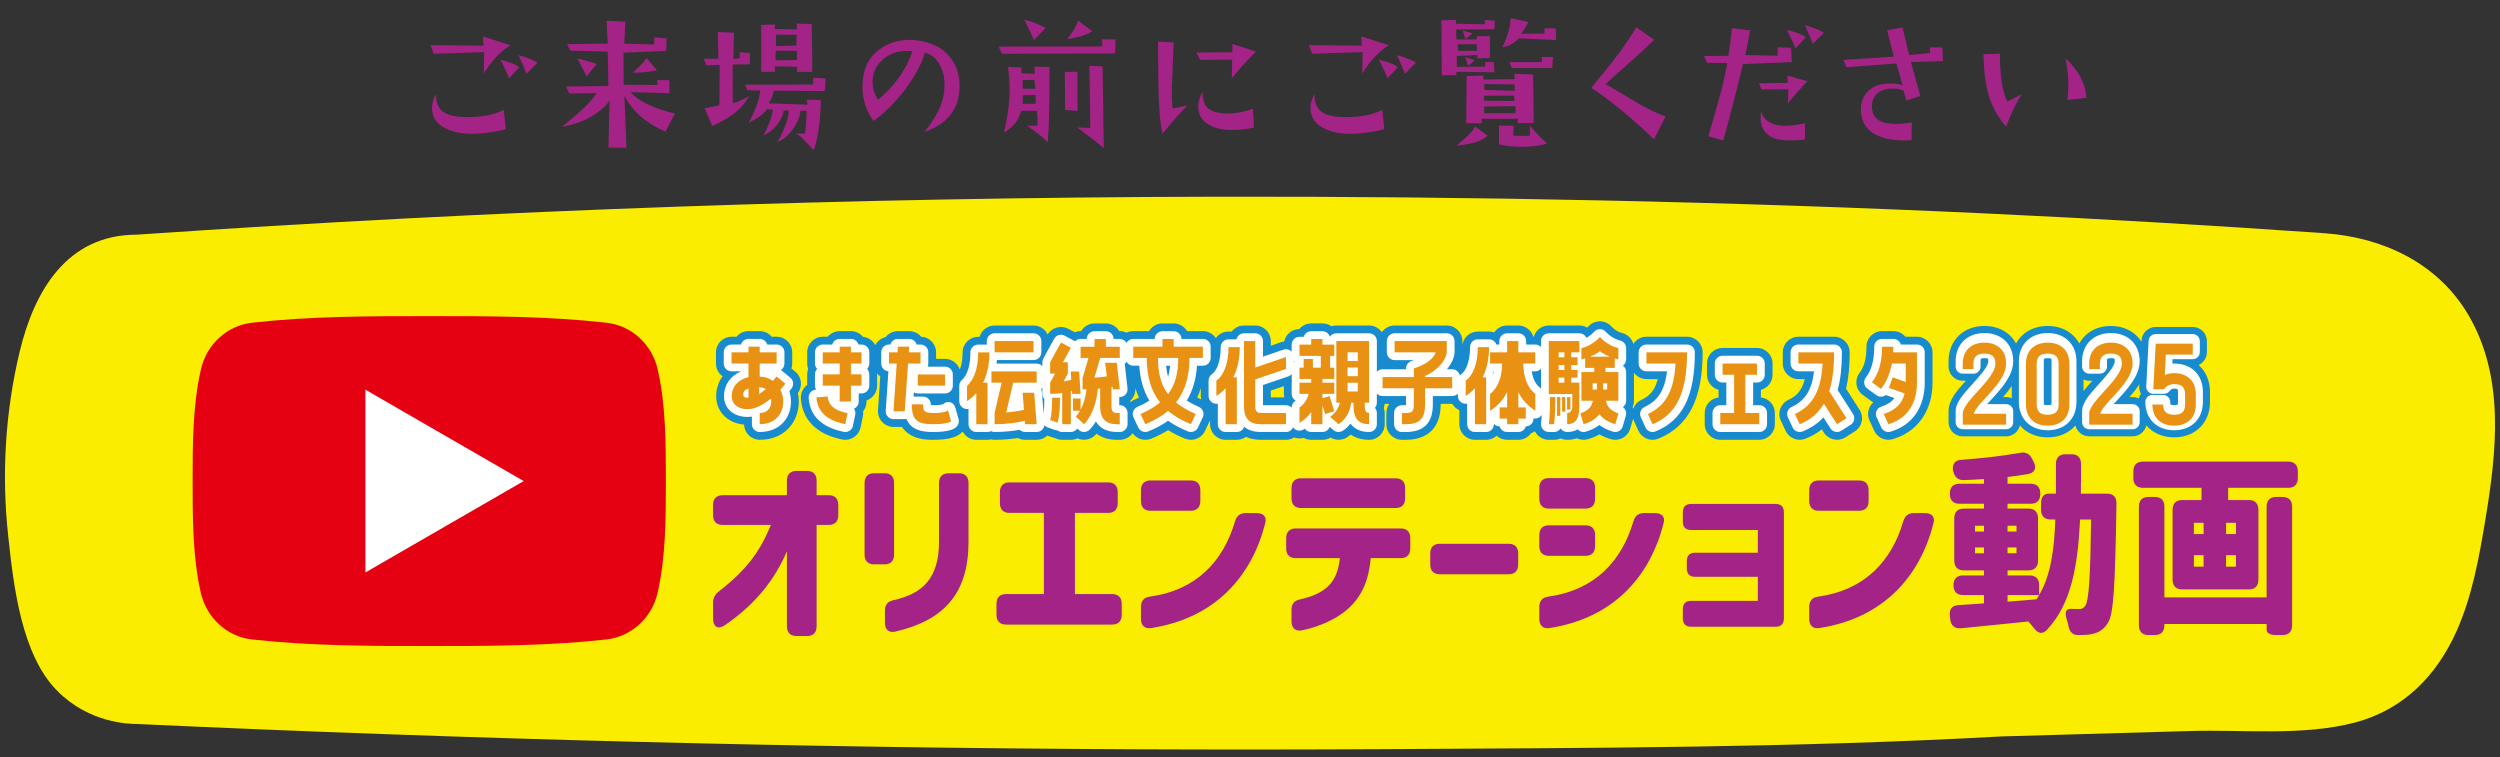 <?xml version="1.0" encoding="UTF-8"?> <svg xmlns="http://www.w3.org/2000/svg" id="_レイヤー_1" data-name="レイヤー_1" version="1.1" viewBox="0 0 502 152"><rect x="0" y="0" width="502" height="152" fill="#333333" stroke="none"/><defs><style> .st0, .st1 { fill: #fff; } .st0, .st2 { fill-rule: evenodd; } .st3 { fill: #a42387; } .st4 { fill: #e89112; } .st2 { fill: #e50012; } .st5 { fill: #faed00; } .st6 { fill: #178bcd; } </style></defs><path class="st5" d="M472.89,145.077c-10.362,2.746-22.485,1.405-32.953,1.705-12.699.365-25.397.73-38.096,1.095-41.059,2.281-82.386,2.31-123.493,2.55-16.864.098-33.729.108-50.594.03-66.779-.31-133.55-2.004-200.314-5.082-1.495,0-9.446-.149-15.871-6.574-7.339-7.339-8.843-21.288-9.92-31.139-1.353-12.375-.596-24.987,2.313-37.094,2.922-12.161,9.496-23.444,23.478-23.444,72.134-4.942,144.269-7.482,216.407-7.623,51.755-.101,103.531.955,155.232,3.376,22.574,1.057,45.135,2.376,67.678,3.956,11.749.824,22.747,5.989,28.869,16.37,7.406,12.559,5.706,27.475,3.425,41.213-1.264,7.616-2.643,15.307-5.793,22.356-4.024,9.002-10.746,15.757-20.367,18.307Z"></path><path class="st6" d="M441.476,73.295c.985-.449,1.672-1.442,1.672-2.593v-2.196c0-1.57-1.278-2.847-2.847-2.847h-7.436c-1.515,0-2.764,1.185-2.843,2.699l-.014.268c-1.221-1.964-3.409-3.17-6.131-3.17-2.89,0-5.184,1.35-6.357,3.523-1.17-2.174-3.457-3.523-6.339-3.523-2.89,0-5.184,1.35-6.357,3.523-1.17-2.174-3.457-3.523-6.339-3.523-4.247,0-7.213,2.91-7.213,7.077v1.077c0,1.57,1.278,2.847,2.847,2.847h.624c-1.893,2.09-3.472,3.936-3.472,6.12v2.196c0,1.57,1.278,2.847,2.847,2.847h8.712c1.346,0,2.47-.942,2.766-2.199,1.28,1.506,3.234,2.402,5.584,2.402,2.341,0,4.289-.895,5.565-2.398.297,1.255,1.42,2.195,2.765,2.195h8.712c1.346,0,2.47-.942,2.766-2.199,1.28,1.506,3.234,2.402,5.584,2.402,4.235,0,7.193-2.918,7.193-7.097v-2.054c0-2.24-.85-4.117-2.29-5.377ZM402.831,79.728h-.603c.614-.706,1.213-1.459,1.739-2.253v2.493c-.349-.153-.732-.24-1.137-.24ZM418.374,76.216c.349.153.732.24,1.137.24h.624c-.642.709-1.241,1.389-1.761,2.064v-2.305ZM429.905,79.051c-.209.286-.358.617-.449.97-.375-.182-.79-.293-1.234-.293h-.603c.693-.797,1.369-1.653,1.94-2.563l-.018.342c-.028.54.101,1.077.363,1.544Z"></path><g><g><path class="st4" d="M402.831,72.531c0,3.883-5.881,7.787-6.499,10.044h6.499v2.196h-8.712v-2.196c0-2.521,6.559-6.954,6.559-10.044,0-1.424-.698-2.033-2.193-2.033s-2.213.61-2.213,2.033v1.077h-2.153v-1.077c0-2.989,2.073-4.23,4.366-4.23,2.272,0,4.346,1.24,4.346,4.23Z"></path><path class="st1" d="M402.831,86.195h-8.712c-.786,0-1.424-.637-1.424-1.424v-2.196c0-1.746,1.575-3.481,3.399-5.49,1.333-1.469,3.159-3.48,3.159-4.554,0-.384-.074-.501-.077-.504v0c-.002,0-.155-.106-.692-.106-.566,0-.712.115-.714.116-.018.024-.075.171-.075.493v1.077c0,.786-.637,1.424-1.424,1.424h-2.153c-.786,0-1.424-.637-1.424-1.424v-1.077c0-3.381,2.326-5.653,5.79-5.653,3.451,0,5.77,2.272,5.77,5.653,0,2.925-2.447,5.581-4.413,7.716-.265.288-.55.598-.823.904h3.812c.786,0,1.424.637,1.424,1.424v2.196c0,.786-.637,1.424-1.424,1.424Z"></path></g><g><path class="st4" d="M415.527,72.531v8.194c0,2.989-2.074,4.249-4.346,4.249-2.293,0-4.366-1.26-4.366-4.249v-8.194c0-2.989,2.073-4.23,4.366-4.23,2.272,0,4.346,1.24,4.346,4.23ZM413.373,72.531c0-1.424-.698-2.033-2.193-2.033s-2.213.61-2.213,2.033v8.194c0,1.423.718,2.054,2.213,2.054s2.193-.63,2.193-2.054v-8.194Z"></path><path class="st1" d="M411.181,86.398c-3.463,0-5.79-2.28-5.79-5.673v-8.194c0-3.381,2.326-5.653,5.79-5.653,3.451,0,5.77,2.272,5.77,5.653v8.194c0,3.393-2.319,5.673-5.77,5.673ZM411.181,71.922c-.566,0-.712.115-.714.116-.018.024-.075.171-.075.493v8.194c0,.558,0,.63.789.63.537,0,.687-.112.688-.113.02-.025.081-.178.081-.517v-8.194c0-.384-.074-.501-.077-.504v0c-.002,0-.155-.106-.692-.106Z"></path></g><g><path class="st4" d="M428.223,72.531c0,3.883-5.881,7.787-6.499,10.044h6.499v2.196h-8.712v-2.196c0-2.521,6.559-6.954,6.559-10.044,0-1.424-.698-2.033-2.193-2.033s-2.213.61-2.213,2.033v1.077h-2.153v-1.077c0-2.989,2.073-4.23,4.366-4.23,2.272,0,4.346,1.24,4.346,4.23Z"></path><path class="st1" d="M428.223,86.195h-8.712c-.786,0-1.424-.637-1.424-1.424v-2.196c0-1.746,1.575-3.481,3.399-5.49,1.333-1.469,3.159-3.48,3.159-4.554,0-.384-.074-.501-.077-.504v0c-.002,0-.155-.106-.692-.106-.566,0-.712.115-.714.116-.018.024-.075.171-.075.493v1.077c0,.786-.637,1.424-1.424,1.424h-2.153c-.786,0-1.424-.637-1.424-1.424v-1.077c0-3.381,2.326-5.653,5.79-5.653,3.451,0,5.77,2.272,5.77,5.653,0,2.925-2.447,5.581-4.413,7.716-.265.288-.55.598-.823.904h3.812c.786,0,1.424.637,1.424,1.424v2.196c0,.786-.637,1.424-1.424,1.424Z"></path></g><g><path class="st4" d="M440.918,78.671v2.054c0,2.989-2.074,4.249-4.346,4.249-2.293,0-4.366-1.26-4.366-4.249h2.153c0,1.444.718,2.054,2.213,2.054s2.193-.61,2.193-2.054v-2.054c0-1.423-.698-2.054-2.193-2.054-.718,0-1.535.285-2.033,1.037h-2.153l.479-9.15h7.436v2.196h-5.403l-.199,4.087c.558-.224,1.176-.366,1.874-.366,2.272,0,4.346,1.261,4.346,4.249Z"></path><path class="st1" d="M436.572,86.398c-3.463,0-5.79-2.28-5.79-5.673,0-.786.637-1.424,1.424-1.424h2.153c.786,0,1.424.637,1.424,1.424,0,.338.06.49.081.516h0s.155.114.708.114c.538,0,.688-.106.693-.109h0c-.001,0,.076-.121.076-.521v-2.054c0-.34-.061-.492-.082-.519h0s-.15-.111-.687-.111c-.175,0-.608.039-.847.4-.263.398-.709.637-1.187.637h-2.153c-.391,0-.764-.161-1.033-.444-.269-.283-.409-.664-.389-1.054l.479-9.15c.04-.756.664-1.349,1.422-1.349h7.436c.786,0,1.424.637,1.424,1.424v2.196c0,.786-.637,1.424-1.424,1.424h-4.047l-.043.884c.12-.007.241-.01.362-.01,3.451,0,5.77,2.28,5.77,5.673v2.054c0,3.393-2.319,5.673-5.77,5.673ZM433.886,76.231h.004c.06-.056.122-.111.186-.163-.061-.029-.119-.064-.176-.102l-.014.265Z"></path></g></g><g><g><path class="st6" d="M159.689,74.626l-.772-.634c.106-.316.162-.652.162-.996v-2.253c0-1.725-1.403-3.129-3.129-3.129h-.999c-.583-.696-1.458-1.127-2.402-1.127h-2.253c-.944,0-1.819.431-2.402,1.127h-.999c-1.725,0-3.129,1.403-3.129,3.129v2.253c0,1.054.523,1.988,1.325,2.555-.824,1.141-1.283,2.52-1.283,3.996,0,1.814.773,3.396,2.176,4.457.95.718,2.149,1.148,3.438,1.256.042,1.689,1.429,3.05,3.128,3.05,2.933,0,5.315-1.242,6.709-3.498,1.046-1.691,1.384-3.844.955-5.9.999-1.343.769-3.223-.524-4.286Z"></path><path class="st6" d="M338.762,67.615h-8.157c-1.104,0-2.071.578-2.628,1.444-.3-1.065-1.142-1.917-2.262-2.19-1.204-.293-2.04-1.206-2.041-1.206-.596-.722-1.475-1.136-2.423-1.136-.941.003-1.821.423-2.392,1.125-.002.002-.05.057-.141.144-.473-.278-1.019-.434-1.588-.434h-6.134c-1.421,0-2.625.953-3.004,2.253h-.101c-.379-1.301-1.583-2.253-3.004-2.253h-2.253c-1.081,0-2.035.55-2.597,1.386-.326-.115-.675-.176-1.033-.176h-2.253c-1.595,0-2.916,1.2-3.106,2.745v-.826c0-1.725-1.403-3.129-3.129-3.129h-10.474c-1.06,0-1.998.53-2.565,1.338-.566-.808-1.504-1.338-2.564-1.338h-6.572c-.338,0-.669.054-.981.157-.515-.366-1.143-.575-1.815-.575h-2.253c-.943,0-1.818.431-2.402,1.127-1.491.02-2.734,1.09-3.022,2.502-.224.026-.446.076-.663.151l-2.027.698v-.932c0-1.725-1.403-3.129-3.129-3.129h-2.253c-.999,0-1.899.463-2.476,1.21h-.633c-1.05,0-1.976.524-2.543,1.32-.561-.844-1.519-1.403-2.606-1.403h-3.169c-.547-.922-1.553-1.544-2.694-1.544h-2.253c-1.141,0-2.147.621-2.694,1.544h-3.169c-.476,0-.938.111-1.355.313-.417-.203-.878-.313-1.354-.313h-.102c-.547-.922-1.553-1.544-2.694-1.544h-2.274c-1.141,0-2.147.621-2.694,1.544h-.102c-.411,0-.809.078-1.178.228l-1.284-.689c-1.466-.79-3.298-.279-4.155,1.131-.502-1.06-1.582-1.796-2.83-1.796h-7.824c-1.429,0-2.638.963-3.01,2.274h-.286c-1.725,0-3.129,1.403-3.129,3.129,0,1.406-.207,2.602-.568,3.44-.415-1.242-1.575-2.146-2.955-2.146h-1.795v-1.315c0-1.681-1.332-3.057-2.997-3.126-.037-.044-.075-.087-.114-.129-.59-.636-1.426-1-2.293-1h-2.274c-.978,0-1.882.463-2.464,1.204-.904.204-1.655.805-2.075,1.605-.482-.916-1.395-1.571-2.475-1.669-.583-.703-1.463-1.14-2.412-1.14h-2.253c-.944,0-1.819.431-2.402,1.127h-.999c-1.725,0-3.129,1.403-3.129,3.129v2.253c0,.375.066.742.193,1.085-.127.343-.193.71-.193,1.085v2.118c-.83.617-1.341,1.632-1.266,2.732.211,3.023,1.821,6.905,8.299,8.231.21.042.419.063.625.063,1.474,0,2.762-1.049,3.062-2.494l.459-2.211c.07-.336.084-.675.042-1.01.439-.545.691-1.232.691-1.963v-.227c1.236-.419,2.128-1.589,2.128-2.965v-2.274c0-.072-.014-.142-.019-.213.19.234.401.449.65.621l-.459,6.809c-.058.862.247,1.717.837,2.348.589.63,1.422.992,2.285.992h1.688c1.739,2.587,4.993,2.587,6.303,2.587,3.058,0,4.88-.514,5.893-1.653.529.979,1.553,1.653,2.742,1.653h2.253c.239,0,.477-.028.709-.082.232.054.471.082.709.082,1.867,0,3.495-.177,4.676-.359.445.235.943.359,1.458.359h2.316c.795,0,1.563-.306,2.14-.846l1.011.356c.173.061.348.106.527.136.445.233.938.355,1.45.355h1.732c.465,0,.916-.103,1.324-.294,1.093.512,2.49.32,3.409-.5.093-.083.241-.223.427-.427.933.697,2.262,1.221,4.146,1.221h.521c1.059,0,1.997-.529,2.564-1.337.821,1.177,2.37,1.663,3.745,1.106,1.263-.514,2.381-1.079,3.391-1.714,1.019.64,2.148,1.206,3.422,1.718.373.15.766.227,1.167.227,1.208,0,2.32-.707,2.833-1.8l.96-2.045c.019-.04.027-.084.044-.125v.84c0,1.725,1.403,3.129,3.129,3.129h2.253c.668,0,1.301-.213,1.82-.584.879.389,1.897.584,3.042.584h5.007c.59,0,1.153-.166,1.635-.461.619.226,1.294.249,1.922.073.456.251.974.389,1.509.389h2.253c.582,0,1.137-.163,1.615-.451.931.563,2.168.594,3.134.06.105-.059.466-.268.934-.658 1.0.691,2.246,1.05,3.684,1.05,1.725,0,3.129-1.403,3.129-3.129v-2.253c0-.355-.06-.703-.175-1.033.09-.258.147-.528.167-.804h.936c-.375.516-.597,1.151-.597,1.836v2.253c0,1.725,1.403,3.129,3.129,3.129h.73c4.547,0,7.051-2.526,7.051-7.114v-.105h2.328c.281.477.688.88,1.19,1.157.077.043.155.082.235.117v2.816c0,1.725,1.403,3.129,3.129,3.129h2.253c.81,0,1.549-.309,2.105-.823.565.515,1.312.823,2.109.823h2.253c1.026,0,1.971-.51,2.548-1.315.275-.101.532-.24.764-.411.115.23.259.447.431.645.595.688,1.458,1.082,2.367,1.082h1.064c.462,0,.909-.101,1.314-.288.405.187.852.288,1.314.288.701,0,1.352-.103,1.945-.307.677.324,1.475.4,2.232.18.838-.245,1.606-.569,2.296-.966.692.395,1.465.719,2.308.966.291.085.587.127.881.127.52,0,1.034-.131,1.502-.388.724-.397,1.271-1.081,1.501-1.876l.57-1.977c.039.124.071.25.127.371l.94,2.045c.509,1.108,1.625,1.823,2.844,1.823.407,0,.806-.078,1.185-.234,6.052-2.477,8.87-7.985,8.87-17.333,0-1.725-1.403-3.129-3.129-3.129ZM240.401,79.828c.279-.604.511-1.237.715-1.889v1.568c0,.239.042.471.095.699-.278-.123-.552-.248-.81-.377ZM257.886,79.799l-2.709-.002v-1.369l2.627-.896v1.558c0,.242.028.48.082.71ZM227.051,80.706c-.054-.054-.111-.106-.169-.156.106-.091.206-.188.3-.293.575-.643.859-1.496.785-2.356.206.67.45,1.313.735,1.932-.297.15-.608.295-.93.435-.26.113-.503.261-.721.439ZM327.954,82.091c-.037-.119-.071-.239-.122-.353.176-.396.271-.829.271-1.273v-5.609c.571.765,1.475,1.268,2.501,1.268h2.266c-.608,2.431-1.743,3.446-3.305,4.179-.783.368-1.341,1.026-1.612,1.786Z"></path><path class="st6" d="M353.592,79.817v-1.539c1.343-.352,2.337-1.576,2.337-3.028v-2.253c0-1.725-1.403-3.129-3.129-3.129h-6.906c-1.725,0-3.129,1.403-3.129,3.129v2.253c0,1.444.983,2.663,2.316,3.022v1.547c-1.559.177-2.775,1.504-2.775,3.109v2.253c0,1.725,1.403,3.129,3.129,3.129h7.824c1.725,0,3.129-1.403,3.129-3.129v-2.253c0-1.613-1.226-2.945-2.796-3.111Z"></path><path class="st6" d="M370.692,78.046c.489-2.091.727-4.489.727-7.302,0-1.725-1.403-3.129-3.129-3.129h-7.177c-1.725,0-3.129,1.403-3.129,3.129v2.253c0,1.725,1.403,3.129,3.129,3.129h1.285c-.608,2.431-1.743,3.446-3.305,4.179-1.561.733-2.235,2.6-1.502,4.162l.961,2.045c.513,1.093,1.625,1.799,2.833,1.799.402,0,.796-.077,1.171-.229,1.233-.498,2.316-1.112,3.271-1.857l.415.647c.926,1.442,2.86,1.867,4.314.948l1.899-1.21c.707-.451,1.195-1.149,1.373-1.965.178-.806.024-1.667-.422-2.362l-2.715-4.237Z"></path><path class="st6" d="M384.923,67.615h-2.334c-.583-.696-1.458-1.127-2.402-1.127h-2.274c-1.725,0-3.129,1.403-3.129,3.129,0,2.351-.44,4.022-1.382,5.258-.509.667-.731,1.525-.609,2.353.122.83.581,1.588,1.26,2.08l1.816,1.315c.093.068.189.129.288.185-.333.297-.601.666-.781,1.083-.354.814-.345,1.744.026,2.552l.94,2.045c.509,1.108,1.624,1.823,2.841,1.823h.003c.301,0,.601-.043.89-.129,4.994-1.482,7.976-5.723,7.976-11.345v-6.092c0-1.725-1.403-3.129-3.129-3.129Z"></path><path class="st1" d="M156.942,74.396c-.041-.034-.085-.066-.128-.095.422-.281.7-.76.7-1.304v-2.253c0-.864-.7-1.565-1.565-1.565h-1.899c-.189-.651-.79-1.127-1.502-1.127h-2.253c-.712,0-1.313.476-1.502,1.127h-1.899c-.864,0-1.565.7-1.565,1.565v2.253c0,.864.7,1.565,1.565,1.565h1.836v.035c-2.076.893-3.359,2.734-3.359,4.952,0,1.312.552,2.451,1.554,3.208,1.052.794,2.545,1.117,4.058.9v1.525c0,.864.7,1.565,1.565,1.565,2.37,0,4.28-.979,5.378-2.756.961-1.554,1.159-3.594.578-5.435.159-.194.307-.383.449-.571.503-.67.389-1.617-.258-2.149l-1.753-1.44Z"></path><path class="st1" d="M172.992,69.179h-.626c-.189-.651-.79-1.127-1.502-1.127h-2.253c-.712,0-1.313.476-1.502,1.127h-1.899c-.864,0-1.565.7-1.565,1.565v2.253c0,.421.167.804.438,1.085-.271.281-.438.664-.438,1.085v2.274c0,.29.079.561.216.794l-.054.005c-.853.071-1.49.814-1.431,1.668.252,3.611,2.623,5.901,7.047,6.807.106.021.211.032.315.032.726,0,1.377-.509,1.53-1.247l.459-2.212c.085-.406.004-.83-.224-1.177-.009-.013-.017-.025-.026-.038.559-.238.95-.793.95-1.439v-1.628h.564c.864,0,1.565-.7,1.565-1.565v-2.274c0-.421-.167-.804-.438-1.085.271-.282.438-.664.438-1.085v-2.253c0-.864-.7-1.565-1.565-1.565Z"></path><path class="st1" d="M191.875,81.986c-.157-.562-.509-1.095-1.081-1.216-.545-.114-1.013-.026-1.376.374-.178.068-.689.219-1.7.219-.376,0-.634-.008-.812-.02-.001-.044-.002-.093-.002-.147,0-.864-.7-1.565-1.565-1.565h-1.898l.059-.844c.233.138.505.217.796.217h5.466c.864,0,1.565-.7,1.565-1.565v-2.253c0-.864-.7-1.565-1.565-1.565h-3.49c.084-.192.13-.404.13-.626v-2.253c0-.864-.7-1.565-1.565-1.565h-.773c-.067-.232-.188-.447-.355-.627-.296-.319-.711-.5-1.146-.5h-2.274c-.709,0-1.312.473-1.502,1.127h-.271c-.864,0-1.565.7-1.565,1.565v2.253c0,.82.632,1.494,1.436,1.559l-.535,7.933c-.029.432.122.858.418,1.174.296.316.709.496,1.143.496h2.253c.118,0,.233-.013.344-.038.939,2.247,3.102,2.625,5.394,2.625,2.559,0,4.12-.384,4.773-1.172.326-.394.439-.924.301-1.417l-.605-2.17Z"></path><path class="st1" d="M241.537,73.435c.864,0,1.565-.7,1.565-1.565v-2.253c0-.864-.7-1.565-1.565-1.565h-4.298c-.011-.855-.707-1.544-1.565-1.544h-2.253c-.857,0-1.553.689-1.565,1.544h-4.298c-.583,0-1.085.322-1.354.795-.269-.472-.771-.795-1.354-.795h-1.231c-.011-.855-.707-1.544-1.565-1.544h-2.274c-.857,0-1.553.689-1.565,1.544h-1.231c-.44,0-.838.182-1.122.474-.032-.021-.065-.04-.099-.059l-1.982-1.064c-.757-.407-1.7-.126-2.112.627l-2.17,3.964c-.126.23-.192.488-.192.751v.775c-.286-.308-.691-.504-1.144-.504h-8.06c.029-.234.052-.47.071-.71h7.363c.864,0,1.565-.7,1.565-1.565v-2.253c0-.864-.7-1.565-1.565-1.565h-7.824c-.864,0-1.565.7-1.565,1.565v.71h-1.732c-.864,0-1.565.7-1.565,1.565,0,2.594-.608,4.565-1.711,5.551-.332.296-.522.721-.522,1.166v3.088c0,.583.324,1.117.84,1.387.318.167.676.215,1.016.15v3.074c0,.864.7,1.565,1.565,1.565h2.253c.256,0,.496-.061.709-.17.213.108.454.17.709.17,2.066,0,3.829-.225,5.045-.442.283.275.668.442,1.089.442h2.316c.436,0,.853-.182,1.149-.503.221-.239.359-.538.401-.855.17.189.383.344.639.434l1.482.521c.168.059.344.089.519.089.261.197.587.313.939.313h1.732c.539,0,1.015-.273,1.297-.689l.284.266c.3.282.685.423,1.069.423.372,0,.745-.132,1.041-.397.127-.114.702-.655,1.342-1.717.798,1.381,2.249,2.115,4.272,2.115h.521c.864,0,1.565-.7,1.565-1.565v-2.253c0-.864-.7-1.565-1.565-1.565l-.104-.001v-1.628h.104c.445,0,.869-.19,1.166-.522.297-.332.438-.775.389-1.217l-.559-4.919c.146-.121.264-.273.358-.438.269.473.772.796,1.355.796h1.199c.182,2.721.853,5.037,2.034,7.011-.706.45-1.507.87-2.395,1.256-.388.169-.691.487-.84.882-.149.396-.132.835.047,1.218l.96,2.045c.354.753,1.234,1.097,2.006.784,1.532-.623,2.845-1.332,3.98-2.149,1.142.822,2.464,1.531,4.006,2.152.191.077.389.114.583.114.59,0,1.152-.336,1.417-.9l.96-2.045c.18-.383.197-.822.047-1.218-.15-.395-.453-.714-.84-.882-.901-.391-1.708-.812-2.413-1.258,1.19-1.983,1.867-4.298,2.051-7.009h1.178ZM209.044,78.128c.096-.066.182-.144.261-.229v1.19c0,.399.15.764.396,1.04-.002.744-.017,1.946-.143,2.88l-.338-4.274c-.017-.219-.079-.425-.176-.608ZM234.553,75.681c-.196-.677-.329-1.423-.4-2.246h.809c-.073.821-.209,1.567-.409,2.246Z"></path><path class="st1" d="M325.344,68.389c-1.752-.426-2.873-1.725-2.877-1.73-.297-.36-.74-.568-1.206-.568h-.006c-.469.002-.912.213-1.208.577-.007.009-.549.65-1.493,1.177-.246-.542-.792-.919-1.425-.919h-6.134c-.864,0-1.565.7-1.565,1.565v1.193c-.286-.308-.691-.504-1.144-.504h-1.836v-.689c0-.864-.7-1.565-1.565-1.565h-2.253c-.864,0-1.565.7-1.565,1.565v.689h-.59c-.215-.608-.794-1.044-1.476-1.044h-2.253c-.864,0-1.565.7-1.565,1.565,0,3.128-.944,4.876-1.752,5.422-.113.077-.213.168-.301.269-.147-.712-.777-1.247-1.532-1.247h-1.054c.927-1.111,1.45-2.293,1.528-3.277.004-.041.005-.083.005-.124v-2.253c0-.864-.7-1.565-1.565-1.565h-10.474c-.864,0-1.565.7-1.565,1.565v2.253c0,.864.7,1.565,1.565,1.565h3.925c-.165.06-.338.117-.518.172-.66.2-1.111.808-1.111,1.497v.167h-4.716c-.454,0-.859.196-1.144.504v-6.159c0-.864-.7-1.565-1.565-1.565h-6.572c-.541,0-1.018.275-1.299.692-.195-.642-.791-1.109-1.497-1.109h-2.253c-.712,0-1.313.476-1.502,1.127h-.855c-.864,0-1.565.7-1.565,1.565v1.424c-.072-.078-.148-.152-.236-.215-.412-.293-.941-.371-1.418-.205l-4.102,1.413v-3.126c0-.864-.7-1.565-1.565-1.565h-2.253c-.742,0-1.363.517-1.524,1.21h-1.585c-.864,0-1.565.7-1.565,1.565,0,3.128-.944,4.876-1.752,5.422-.43.291-.689.777-.689,1.297v3.088c0,.571.311,1.096.811,1.371.324.178.695.233,1.046.166v4.138c0,.864.7,1.565,1.565,1.565h2.253c.684,0,1.266-.44,1.478-1.052.828.692,1.965,1.052,3.383,1.052h5.007c.644,0,1.196-.39,1.436-.946.132.189.298.357.506.474.493.278,1.097.266,1.58-.028.089-.054.177-.11.264-.166.283.402.751.665,1.28.665h2.253c.676,0,1.252-.429,1.471-1.03l.732.642c.292.256.66.388,1.032.388.259,0,.519-.064.757-.196.062-.034.856-.485,1.662-1.475.797,1.086,2.06,1.671,3.715,1.671.864,0,1.565-.7,1.565-1.565v-2.253c0-.396-.147-.757-.389-1.033.242-.276.389-.637.389-1.033v-1.839c.286.308.691.504,1.144.504h4.716v1.669c0,.062-.001.117-.003.166-.032.001-.066.001-.102.001h-.73c-.864,0-1.565.7-1.565,1.565v2.253c0,.864.7,1.565,1.565,1.565h.73c3.692,0,5.487-1.815,5.487-5.55v-1.669h3.881c.454,0,.859-.196,1.144-.504v.483c0,.571.311,1.096.811,1.371.324.178.694.233,1.046.166v4.138c0,.864.7,1.565,1.565,1.565h2.253c.864,0,1.565-.7,1.565-1.565v-.064c.286.309.694.502,1.148.502.189.651.79,1.127,1.502,1.127h2.253c.712,0,1.313-.476,1.502-1.127.855-.011,1.544-.707,1.544-1.565v-.062c.372.086.768.035,1.113-.155.229-.127.412-.311.55-.523-.034.604-.08,1.185-.147,1.641-.066.45.067.905.365,1.249.297.344.729.541,1.183.541h1.064c.546,0,1.034-.282,1.314-.716.279.43.763.716,1.314.716.701,0,1.453-.133,2.114-.54.295.34.727.54,1.183.54.146,0,.294-.021.441-.064,1.063-.312,1.976-.758,2.733-1.334.759.573,1.678,1.02,2.749,1.334.398.116.828.07,1.193-.13.365-.2.634-.538.75-.938l.626-2.17c.188-.652-.067-1.33-.593-1.706.396-.284.654-.748.654-1.273v-5.758c0-.524-.258-.989-.655-1.273.018-.013.037-.026.054-.04.379-.297.6-.751.6-1.232v-2.253c0-.722-.493-1.35-1.195-1.52ZM259.917,72.642c-.047.04-.086.089-.128.135v-.27c.042.046.081.095.128.135ZM260.059,80.525c-.432.291-.691.777-.691,1.298v.045c-.286-.308-.691-.504-1.144-.504l-4.611-.003v-4.052l5.117-1.746c.256-.087.465-.248.639-.439v.962c0,.129.016.255.045.375-.029.12-.045.246-.045.375v2.253c0,.584.32,1.093.793,1.362-.034.026-.068.05-.103.074ZM299.879,74.561h.055c-.029.187-.063.368-.101.541-.024-.052-.052-.103-.082-.152.044-.128.087-.258.128-.39ZM309.245,77.852c-.894-.692-1.431-1.735-1.673-3.291h.716c.454,0,.859-.196,1.144-.504v3.977c-.059-.064-.117-.128-.187-.182Z"></path><path class="st1" d="M338.762,69.179h-8.157c-.864,0-1.565.7-1.565,1.565v2.253c0,.864.7,1.565,1.565,1.565h4.135c-.471,3.821-1.805,5.889-4.508,7.16-.777.365-1.114,1.288-.756,2.069l.939,2.045c.263.572.829.912,1.422.912.198,0,.398-.038.592-.117,5.462-2.236,7.898-7.135,7.898-15.886,0-.864-.7-1.565-1.565-1.565Z"></path><path class="st1" d="M353.259,81.364h-1.231v-4.549h.773c.864,0,1.565-.7,1.565-1.565v-2.253c0-.864-.7-1.565-1.565-1.565h-6.906c-.864,0-1.565.7-1.565,1.565v2.253c0,.864.7,1.565,1.565,1.565h.751v4.549h-1.21c-.864,0-1.565.7-1.565,1.565v2.253c0,.864.7,1.565,1.565,1.565h7.824c.864,0,1.565-.7,1.565-1.565v-2.253c0-.864-.7-1.565-1.565-1.565Z"></path><path class="st1" d="M369.01,78.321c.568-2.112.844-4.601.844-7.577,0-.864-.7-1.565-1.565-1.565h-7.177c-.864,0-1.565.7-1.565,1.565v2.253c0,.864.7,1.565,1.565,1.565h3.154c-.471,3.821-1.805,5.889-4.508,7.16-.782.367-1.118,1.299-.751,2.081l.96,2.045c.265.565.827.9,1.417.9.196,0,.394-.037.586-.115,1.68-.678,3.058-1.609,4.168-2.818l1.419,2.213c.466.725,1.429.936,2.158.475l1.899-1.21c.35-.224.598-.577.687-.983.09-.406.014-.831-.211-1.181l-3.08-4.806Z"></path><path class="st1" d="M384.923,69.179h-3.234c-.189-.651-.79-1.127-1.502-1.127h-2.274c-.864,0-1.565.7-1.565,1.565,0,2.712-.541,4.685-1.703,6.207-.256.336-.366.76-.304,1.177.061.418.288.792.63,1.039l1.815,1.314c.578.418,1.347.386,1.886-.038.029.013.06.024.09.036l1.612.576c-.517.765-1.349,1.3-2.623,1.724-.422.141-.764.454-.941.862-.177.407-.172.871.013,1.275l.939,2.045c.261.567.824.912,1.422.912.147,0,.297-.021.445-.065,4.357-1.292,6.857-4.881,6.857-9.846v-6.092c0-.864-.7-1.565-1.565-1.565Z"></path><g><path class="st4" d="M157.702,77.044c-.313.417-.647.814-1.002,1.21,1.419,2.838.251,6.927-4.152,6.927v-2.253c1.857,0,2.524-1.523,2.274-2.9-1.147.939-2.337,1.627-3.401,1.94-1.982.563-4.486-.104-4.486-2.421,0-2.128,1.585-3.422,3.359-3.818v-2.733h-3.401v-2.253h3.401v-1.127h2.253v1.127h3.401v2.253h-3.401v2.629c1.044.021,1.94.334,2.65.856.251-.271.501-.563.751-.876l1.753,1.44ZM150.296,78.004c-.96.292-1.085.918-1.064,1.189.063.563.313.689,1.064.689v-1.878ZM152.444,79.131c.376-.251.897-.626,1.335-1.022-.354-.188-.876-.334-1.335-.334v1.356Z"></path><path class="st4" d="M166.19,79.611c.188,2.253,2.191,2.984,4.006,3.359l-.459,2.212c-2.65-.542-5.55-1.794-5.8-5.383l2.253-.188ZM170.864,69.617v1.127h2.128v2.253h-2.128v2.17h2.128v2.274h-2.128v3.192h-2.253v-3.192h-3.401v-2.274h3.401v-2.17h-3.401v-2.253h3.401v-1.127h2.253Z"></path><path class="st4" d="M184.84,72.997h-2.504l-.668,9.598h-2.253l.647-9.598h-1.544v-2.253h1.711l.063-1.127h2.274l-.084,1.127h2.358v2.253ZM190.368,82.406l.605,2.17s-.501.605-3.567.605c-3.13,0-4.319-.73-4.319-3.985h2.253c0,1.565.417,1.732,2.378,1.732,2.024,0,2.65-.521,2.65-.521ZM184.297,77.441v-2.253h5.466v2.253h-5.466Z"></path><path class="st4" d="M196.04,78.922c-.542.626-1.168,1.169-1.857,1.649v-3.088c1.377-1.231,2.233-3.463,2.233-6.718h2.253c0,2.316-.417,4.36-1.252,6.071h.876v8.346h-2.253v-6.259ZM199.712,82.928l1.419-6.092h-2.045v-2.253h9.076v2.253h-4.715l-1.398,5.988c1.565-.125,2.796-.354,3.568-.521l-.271-3.443h2.316l.501,6.322h-2.316l-.063-.689c-1.106.271-3.338.689-6.072.689v-2.253ZM207.536,68.49v2.253h-7.824v-2.253h7.824Z"></path><path class="st4" d="M213.29,85.181v-6.259c-.689.104-1.502.167-2.42.167v-2.253l.98-1.815h-.98v-2.274l2.17-3.964,1.982,1.064-1.586,2.9h.981v2.274l-.856,1.586c.605-.104,1.127-.23,1.544-.355l-.104-1.648h1.69l.292,4.486h-1.69l-.042-.584-.229.063v6.614h-1.732ZM212.852,79.861c0,1.606-.084,3.797-.501,5.007l-1.482-.521c.375-1.147.396-3.129.396-4.486h1.586ZM224.849,71.87h-3.922l-1.168,3.964c.98-.063,1.815-.167,2.483-.251l-.313-2.733h2.316l.375,3.276.23,2.045h-1.377l-.063-.521-.229.063v3.818c0,1.085.375,1.398,1.147,1.398h.521v2.253h-.521c-2.274,0-3.422-1.064-3.422-3.651v-3.526c-.146.021-.292.042-.459.042-.459,5.07-2.775,7.135-2.775,7.135l-1.649-1.544s.397-.354.856-1.168h-1.419v-2.462h1.523v2.253c.48-.876.98-2.211,1.189-4.089h-.793v-2.253l1.189-4.048h-1.585v-2.253h2.796v-1.544h2.274v1.544h2.796v2.253Z"></path><path class="st4" d="M235.674,68.073v1.544h5.863v2.253h-2.692c0,3.714-.897,6.656-2.692,8.95,1.044.856,2.358,1.628,3.943,2.316l-.96,2.045c-1.815-.73-3.338-1.607-4.59-2.692-1.252,1.085-2.775,1.961-4.57,2.692l-.96-2.045c1.585-.689,2.879-1.461,3.922-2.316-1.794-2.295-2.671-5.237-2.671-8.95h-2.712v-2.253h5.863v-1.544h2.253ZM232.524,71.87c0,3.025.584,5.383,2.024,7.282,1.439-1.899,2.044-4.256,2.044-7.282h-4.068Z"></path><path class="st4" d="M246.102,77.963c-.542.584-1.168,1.106-1.857,1.544v-3.088c1.544-1.043,2.441-3.61,2.441-6.718h2.253c0,2.358-.438,4.382-1.294,6.072h.709v9.41h-2.253v-7.219ZM252.048,68.49v5.32l6.176-2.128v2.4l-6.176,2.107v5.341c0,1.085.397,1.398,1.169,1.398h5.007v2.253h-5.007c-2.295,0-3.422-1.064-3.422-3.651v-13.04h2.253Z"></path><path class="st4" d="M263.291,82.74c-.605.876-1.397,1.585-2.357,2.17v-3.088c.96-.647,1.565-1.69,1.857-2.733h-1.857v-2.253h2.357v-.751h-2.357v-2.253h.835v-1.752h1.857v1.752h1.586v-2.378h-4.277v-2.253h2.357v-1.127h2.253v1.127h2.379v2.253h-.835v2.378h.835v2.253h-2.379v.751h2.379v2.253h-2.379v.876l1.44-.439.939,3.046-1.836.563-.542-1.752v3.797h-2.253v-2.441ZM268.34,80.862v-12.372h6.572v12.372h-.876v.668c0,1.085.397,1.398.876,1.398v2.253c-2.003,0-3.129-1.064-3.129-3.651v-.668h-.459c-.396,3.13-2.545,4.319-2.545,4.319l-1.69-1.482s1.523-.897,1.961-2.838h-.709ZM270.593,70.744v1.752h2.044v-1.752h-2.044ZM270.593,73.79v1.752h2.044v-1.752h-2.044ZM270.593,76.856v1.753h2.044v-1.753h-2.044Z"></path><path class="st4" d="M277.621,77.963v-2.253h6.28v-1.732c2.483-.751,4.172-2.17,4.36-3.234h-8.221v-2.253h10.474v2.253c-.104,1.314-1.565,3.526-4.361,4.736v.23h5.446v2.253h-5.446v3.234c0,2.921-1.127,3.985-3.922,3.985h-.73v-2.253h.73c1.273,0,1.669-.313,1.669-1.732v-3.234h-6.28Z"></path><path class="st4" d="M296.165,77.963c-.542.584-1.168,1.106-1.857,1.544v-3.088c1.544-1.043,2.441-3.61,2.441-6.718h2.253c0,2.337-.438,4.382-1.294,6.072h.709v9.41h-2.253v-7.219ZM304.886,68.49v2.253h3.401v2.253h-2.42c.084,2.566.668,4.736,2.42,6.092v3.38c-1.565-.981-2.671-2.253-3.401-3.734v3.067h1.482v2.253h-1.482v1.127h-2.253v-1.127h-1.502v-2.253h1.502v-3.067c-.751,1.481-1.836,2.754-3.422,3.734v-3.38c1.752-1.356,2.357-3.526,2.42-6.092h-2.42v-2.253h3.422v-2.253h2.253Z"></path><path class="st4" d="M315.711,79.131h-4.715v-10.641h6.134v2.253h-1.628v1.001h1.273v1.544h-1.273v1.001h1.273v1.544h-1.273v1.001h1.628v4.694c0,2.087-.439,3.651-2.441,3.651v-2.253c.668,0,1.023-.563,1.023-1.398v-2.399ZM312.31,79.736s.021,3.401-.251,5.446h-1.064c.271-1.857.251-5.446.251-5.446h1.064ZM313.312,83.491h-.667v-3.755h.667v3.755ZM314.125,71.745v-1.001h-1.147v1.001h1.147ZM314.125,74.29v-1.001h-1.147v1.001h1.147ZM314.125,76.836v-1.001h-1.147v1.001h1.147ZM314.313,82.657h-.647v-2.921h.647v2.921ZM315.335,79.736v2.503h-.668v-2.503h.668ZM324.975,69.909v2.253c-.251-.062-.501-.125-.73-.208v1.919h-1.857v.835h2.587v5.758h-2.504c.187,1.043.772,1.961,2.504,2.545l-.626,2.17c-1.565-.459-2.566-1.189-3.192-2.024-.626.835-1.607,1.565-3.171,2.024l-.647-2.17c1.732-.584,2.316-1.502,2.504-2.545h-2.295v-5.758h2.587v-.835h-1.836v-1.919c-.23.084-.48.146-.751.208v-2.253c2.337-.563,3.714-2.253,3.714-2.253,0,0,1.397,1.69,3.714,2.253ZM323.264,71.62c-.939-.375-1.607-.793-2.003-1.085-.397.292-1.064.709-1.982,1.085h3.985ZM320.656,78.213v-1.252h-.856v1.252h.856ZM322.721,76.961h-.834v1.252h.834v-1.252Z"></path><path class="st4" d="M330.897,83.137c3.818-1.794,5.258-5.007,5.55-10.14h-5.842v-2.253h8.157c0,8.659-2.441,12.602-6.926,14.438l-.939-2.045Z"></path><path class="st4" d="M353.259,82.928v2.253h-7.824v-2.253h2.775v-7.678h-2.316v-2.253h6.906v2.253h-2.337v7.678h2.796Z"></path><path class="st4" d="M368.29,70.744c0,3.213-.334,5.758-.98,7.824l3.463,5.404-1.899,1.21-2.65-4.131c-1.147,2.003-2.775,3.296-4.84,4.131l-.96-2.045c3.818-1.794,5.258-5.007,5.55-10.14h-4.862v-2.253h7.177Z"></path><path class="st4" d="M380.187,69.617c0,.376-.021.751-.042,1.127h4.778v6.092c0,5.029-2.712,7.449-5.737,8.346l-.939-2.045c2.253-.751,3.672-1.94,4.194-4.131l-3.151-1.127.772-2.128,2.608.96v-3.714h-2.775c-.376,1.94-1.064,3.651-2.191,5.091l-1.815-1.314c1.481-1.941,2.024-4.298,2.024-7.157h2.274Z"></path></g></g><g><path class="st4" d="M402.831,73.031c0,3.883-5.881,7.787-6.499,10.044h6.499v2.196h-8.712v-2.196c0-2.521,6.559-6.954,6.559-10.044,0-1.424-.698-2.033-2.193-2.033s-2.213.61-2.213,2.033v1.077h-2.153v-1.077c0-2.989,2.073-4.23,4.366-4.23,2.272,0,4.346,1.24,4.346,4.23Z"></path><path class="st4" d="M415.527,73.031v8.194c0,2.989-2.074,4.249-4.346,4.249-2.293,0-4.366-1.26-4.366-4.249v-8.194c0-2.989,2.073-4.23,4.366-4.23,2.272,0,4.346,1.24,4.346,4.23ZM413.373,73.031c0-1.424-.698-2.033-2.193-2.033s-2.213.61-2.213,2.033v8.194c0,1.423.718,2.054,2.213,2.054s2.193-.63,2.193-2.054v-8.194Z"></path><path class="st4" d="M428.223,73.031c0,3.883-5.881,7.787-6.499,10.044h6.499v2.196h-8.712v-2.196c0-2.521,6.559-6.954,6.559-10.044,0-1.424-.698-2.033-2.193-2.033s-2.213.61-2.213,2.033v1.077h-2.153v-1.077c0-2.989,2.073-4.23,4.366-4.23,2.272,0,4.346,1.24,4.346,4.23Z"></path><path class="st4" d="M440.918,79.171v2.054c0,2.989-2.074,4.249-4.346,4.249-2.293,0-4.366-1.26-4.366-4.249h2.153c0,1.444.718,2.054,2.213,2.054s2.193-.61,2.193-2.054v-2.054c0-1.423-.698-2.054-2.193-2.054-.718,0-1.535.285-2.033,1.037h-2.153l.479-9.15h7.436v2.196h-5.403l-.199,4.087c.558-.224,1.176-.366,1.874-.366,2.272,0,4.346,1.261,4.346,4.249Z"></path></g></g><g><path class="st3" d="M158.015,125.766v-15.055c-2.293,5.343-6.039,10.452-12.499,14.859-1.299.896-2.332.273-2.332-1.287v-3.198c0-1.014.382-1.716,1.223-2.379,5.849-4.524,8.333-8.308,10.396-13.3h-9.709c-1.223,0-1.911-.702-1.911-1.95v-2.066c0-1.248.688-1.95,1.911-1.95h12.919v-2.926c0-1.248.689-1.949,1.911-1.949h2.141c1.224,0,1.911.701,1.911,1.949v2.926h2.446c1.224,0,1.911.702,1.911,1.95v2.066c0,1.248-.688,1.95-1.911,1.95h-2.446v20.359c0,1.248-.688,1.949-1.911,1.949h-2.141c-1.223,0-1.911-.701-1.911-1.949Z"></path><path class="st3" d="M173.607,96.982c0-1.248.689-1.95,1.911-1.95h2.103c1.224,0,1.911.702,1.911,1.95v14.392c0,1.248-.688,1.95-1.911,1.95h-2.103c-1.223,0-1.911-.702-1.911-1.95v-14.392ZM177.697,125.064v-2.457c0-1.17.574-1.872,1.759-2.106,5.887-1.287,9.097-4.485,9.097-11.7v-11.817c0-1.248.689-1.95,1.911-1.95h2.103c1.224,0,1.911.702,1.911,1.95v11.817c0,10.335-4.893,15.757-14.678,18.019-1.3.311-2.103-.39-2.103-1.755Z"></path><path class="st3" d="M200.094,123.464v-2.223c0-1.248.688-1.95,1.911-1.95h7.606v-16.303h-6.919c-1.223,0-1.911-.702-1.911-1.95v-2.223c0-1.248.689-1.95,1.911-1.95h19.838c1.224,0,1.911.702,1.911,1.95v2.223c0,1.248-.688,1.95-1.911,1.95h-6.689v16.303h7.491c1.224,0,1.911.702,1.911,1.95v2.223c0,1.248-.688,1.95-1.911,1.95h-21.328c-1.224,0-1.911-.702-1.911-1.95Z"></path><path class="st3" d="M229.103,100.609v-2.185c0-1.248.688-1.949,1.911-1.949h8.104c1.223,0,1.911.701,1.911,1.949v2.185c0,1.248-.689,1.95-1.911,1.95h-8.104c-1.224,0-1.911-.702-1.911-1.95ZM229.103,121.865c0-1.209.611-1.911,1.834-2.067,9.403-1.326,14.717-7.176,17.048-15.094.344-1.131,1.032-1.677,2.141-1.677h2.216c1.338,0,2.064.741,1.721,1.989-2.791,11.154-10.473,19.189-22.934,21.1-1.261.195-2.025-.507-2.025-1.833v-2.418Z"></path><path class="st3" d="M259.335,124.751v-2.34c0-1.209.611-1.833,1.758-2.067.917-.194,2.025-.507,3.058-.975,2.981-1.326,4.511-3.433,4.893-7.293h-8.867c-1.224,0-1.911-.702-1.911-1.95v-2.067c0-1.248.688-1.95,1.911-1.95h21.099c1.224,0,1.911.702,1.911,1.95v2.067c0,1.248-.688,1.95-1.911,1.95h-6.039c-.459,5.654-2.676,9.009-5.963,11.271-2.446,1.717-5.58,2.769-7.912,3.237-1.262.234-2.025-.507-2.025-1.833ZM259.335,97.996c0-1.248.688-1.95,1.911-1.95h18.996c1.224,0,1.911.702,1.911,1.95v2.067c0,1.248-.688,1.95-1.911,1.95h-18.996c-1.224,0-1.911-.702-1.911-1.95v-2.067Z"></path><path class="st3" d="M287.196,113.362v-2.223c0-1.248.689-1.95,1.911-1.95h13.837c1.223,0,1.911.702,1.911,1.95v2.223c0,1.248-.689,1.95-1.911,1.95h-13.837c-1.223,0-1.911-.702-1.911-1.95Z"></path><path class="st3" d="M309.097,97.957c0-1.248.688-1.95,1.911-1.95h7.377c1.224,0,1.911.702,1.911,1.95v2.224c0,1.248-.688,1.949-1.911,1.949h-7.377c-1.224,0-1.911-.701-1.911-1.949v-2.224ZM309.097,124.283v-2.418c0-1.209.611-1.911,1.835-2.067,9.402-1.326,14.716-7.176,17.047-15.094.345-1.131,1.032-1.677,2.141-1.677h2.217c1.338,0,2.064.741,1.721,1.989-2.791,11.154-10.474,19.189-22.935,21.1-1.261.195-2.025-.507-2.025-1.833ZM309.097,107.435c0-1.248.688-1.95,1.911-1.95h7.377c1.224,0,1.911.702,1.911,1.95v2.223c0,1.248-.688,1.95-1.911,1.95h-7.377c-1.224,0-1.911-.702-1.911-1.95v-2.223Z"></path><path class="st3" d="M337.914,124.166v-1.872c0-1.053.573-1.638,1.605-1.638h13.455v-4.836h-12.613c-1.07,0-1.644-.586-1.644-1.639v-1.52c0-1.093.573-1.678,1.644-1.678h12.613v-4.562h-13.455c-1.031,0-1.605-.585-1.605-1.678v-1.872c0-1.053.573-1.677,1.605-1.677h17.086c1.032,0,1.605.624,1.605,1.677v21.295c0,1.092-.573,1.677-1.605,1.677h-17.086c-1.031,0-1.605-.585-1.605-1.677Z"></path><path class="st3" d="M363.292,100.609v-2.185c0-1.248.688-1.949,1.911-1.949h8.104c1.223,0,1.911.701,1.911,1.949v2.185c0,1.248-.689,1.95-1.911,1.95h-8.104c-1.224,0-1.911-.702-1.911-1.95ZM363.292,121.865c0-1.209.611-1.911,1.834-2.067,9.403-1.326,14.717-7.176,17.048-15.094.344-1.131,1.032-1.677,2.141-1.677h2.217c1.338,0,2.064.741,1.721,1.989-2.791,11.154-10.474,19.189-22.935,21.1-1.261.195-2.025-.507-2.025-1.833v-2.418Z"></path><path class="st3" d="M393.218,121.514l5.16-.351v-1.677h-4.204c-1.224,0-1.911-.702-1.911-1.95v-.039c0-1.248.688-1.95,1.911-1.95h4.204v-1.014h-4.052c-1.223,0-1.911-.702-1.911-1.95v-8.503c0-1.248.689-1.95,1.911-1.95h4.052v-.975h-4.931c-1.223,0-1.911-.702-1.911-1.95v-.117c0-1.248.689-1.95,1.911-1.95h4.931v-.935c-1.338.078-2.714.156-4.013.195-1.185.039-1.835-.546-2.141-1.717q0-.039-.038-.077c-.23-1.054.152-2.185,1.528-2.263,4.128-.311,8.447-.78,11.888-1.404,1.07-.233,1.873.117,2.408,1.132l.344.663c.649,1.248.23,2.223-1.147,2.457-1.3.233-2.676.429-4.09.585v1.364h4.663c1.223,0,1.911.702,1.911,1.95v.117c0,1.248-.689,1.95-1.911,1.95h-4.663v.975h4.204c1.224,0,1.911.702,1.911,1.95v8.503c0,1.248-.688,1.95-1.911,1.95h-4.204v1.014h4.434c1.224,0,1.911.702,1.911,1.95v1.989c2.294-3.9,3.019-8.893,3.249-15.172h-.955c-1.224,0-1.911-.702-1.911-1.95v-1.287c0-1.248.535-1.95,1.49-1.95h1.491v-5.967c0-1.248.688-1.95,1.911-1.95h1.223c1.224,0,1.911.702,1.911,1.95,0,2.067,0,4.056-.038,5.967h5.274c1.224,0,1.911.702,1.873,1.95v.468c-.268,15.796-.535,21.646-1.682,23.48-.917,1.481-1.835,1.95-3.096,2.262-.765.195-1.721.234-2.791.234-1.185.039-1.796-.585-2.063-1.794-.076-.43-.191-.897-.344-1.326-.421-1.404-.23-2.185.841-2.146.688.039,1.261.039,1.682.039.535,0,.841-.156,1.223-.702.689-1.014.994-5.577,1.147-17.277h-2.218c-.458,9.595-1.834,16.927-6.574,22.075-.879,1.014-1.835.857-2.561-.117-.383-.507-.841-1.015-1.262-1.482-4.777.507-9.632.976-13.569,1.365-1.223.078-1.949-.546-2.103-1.755l-.076-.78c-.152-1.287.421-2.028,1.682-2.106ZM398.378,106.732v-1.17h-1.796v1.17h1.796ZM398.378,111.101v-1.17h-1.796v1.17h1.796ZM404.914,106.732v-1.17h-1.796v1.17h1.796ZM404.914,111.101v-1.17h-1.796v1.17h1.796ZM409.463,119.486h-6.345v1.326l5.81-.469c.153-.273.344-.546.535-.857Z"></path><path class="st3" d="M428.38,94.642c0-1.248.689-1.949,1.911-1.949h29.203c1.223,0,1.911.701,1.911,1.949v1.365c0,1.248-.689,1.95-1.911,1.95h-12.079v2.457h4.167c1.223,0,1.911.702,1.911,1.95v14.041c0,1.248-.689,1.949-1.911,1.949h-13.417c-1.223,0-1.911-.701-1.911-1.949v-14.041c0-1.248.689-1.95,1.911-1.95h3.899v-2.457h-11.773c-1.223,0-1.911-.702-1.911-1.95v-1.365ZM457.048,99.79h1.299c1.224,0,1.911.702,1.911,1.95v23.83c0,1.248-.688,1.95-1.911,1.95h-1.299c-1.224,0-1.911-.391-1.911-1.092v-1.132h-20.526v.273c0,1.248-.688,1.95-1.911,1.95h-1.3c-1.223,0-1.911-.702-1.911-1.95v-23.83c0-1.248.689-1.95,1.911-1.95h1.3c1.224,0,1.911.702,1.911,1.95v18.214h20.526v-18.214c0-1.248.688-1.95,1.911-1.95ZM442.484,107.239v-2.262h-1.949v2.262h1.949ZM442.484,113.792v-2.302h-1.949v2.302h1.949ZM448.982,107.239v-2.262h-1.987v2.262h1.987ZM448.982,113.792v-2.302h-1.987v2.302h1.987Z"></path></g><g><path class="st3" d="M97.155,14.752c0-1.74.029-3.18.059-4.29l-10.145.33-.617-1.74,10.644.12-.147-1.86c.911.3,2.764.87,5.557,1.77-1.97,1.17-3.734,3.06-5.352,5.669ZM95.067,26.872c-2.088.03-3.852-.3-5.352-.96-1.97-.9-2.97-2.31-2.97-4.23,0-.96.294-1.92.823-2.85-.059,1.38.265,2.43.882,3.15.647.72,1.706,1.17,3.176,1.41.735.09,1.529.12,2.411.12,2.852,0,5.205-.48,7.116-1.44l.412,3.87c-2.088.54-4.264.87-6.498.93ZM102.212,15.712c-.265-.72-.823-1.98-1.735-3.749,1.029.3,1.706.51,2.0.6.735.27,1.353.57,1.823.93l-2.087,2.22ZM105.711,14.812c-.265-.72-.765-1.95-1.588-3.749 1.0.3,1.676.51,2.0.66.706.24,1.323.54,1.794.87l-2.205,2.22Z"></path><path class="st3" d="M133.612,26.422c-3.94-1.71-6.675-4.11-8.233-7.2l.412,10.44-3.616-.03.235-9.39c-2.087,2.67-5.293,4.44-9.615,5.25,3.852-3.09,6.175-5.34,6.998-6.81l-5.498.09-.618-1.41,8.498-.09-.147-6.9-7.527-.21-.646-1.29,8.174-.12-.235-4.59,3.764.18-.206,4.439,6.028.15v-1.41l2.47.18-.088,2.519-8.557.36.029,6.45,6.763.03v-.99l2.381.03.059,2.61-7.792-.21c1.441,1.77,4.411,3.21,8.88,4.32l-1.911,3.6ZM117.763,15.352c-.177-.51-.794-1.71-1.823-3.6.588.09,1.911.45,3.911,1.08l-2.087,2.52ZM127.055,14.602c.941-.9,1.441-1.38,1.47-1.38.529-.51.97-1.02,1.294-1.56l2.117,2.43c-1.588.36-3.205.54-4.881.51Z"></path><path class="st3" d="M150.544,12.923c-1.412,0-2.558,0-3.411.03-.03,3.93-.03,6.54.029,7.769.941-.24,2.029-.72,3.264-1.44-1.323,2.49-3.793,4.47-7.41,6l-1.529-3.54c1.44-.27,2.44-.45,2.97-.63l.059-8.07-2.647.06-.588-1.32,2.97.03-.118-5.37,3.234.12-.088,5.25,1.294-.12-.059-1.2,2.087.15c0,.93,0,1.68-.059,2.28ZM165.599,18.293l-10.232-.09c-.088.72-.412,1.59-1,2.55l7.763.27-.118-1.02,2.793.09c.029,1.17-.059,2.64-.235,4.47-.265,2.37-.647,4.23-1.206,5.58l-1.44-1.56c-.853-.9-1.529-1.5-2.088-1.74.735-.03,1.323-.03,1.794,0,.265-1.92.353-3.45.324-4.59h-1.235c-.03.93-.412,1.98-1.147,3.15-.912,1.47-2.029,2.49-3.411,3.12.499-.96 1-1.98,1.44-3.09.559-1.47.824-2.55.765-3.24h-1c-.088.78-.441,1.59-1.029,2.46-.765,1.11-1.794,1.98-3.028,2.55,1.117-2.1,1.734-3.84,1.882-5.19l-1.206-.09c-.471.84-1.706,1.74-3.676,2.76,1.323-2.37,2.117-4.53,2.353-6.51l-2.558-.06-.529-1.11,13.702-.03v-1.35l2.499.12c-.029,1.05-.088,1.89-.176,2.55ZM163.07,14.453l-3.028-.03v-1.02l-4.47-.09.088,1.08-2.823.06V5.003l2.793-.09-.088.9,4.469.09-.029-1.17,2.999.09c.088,3.479.118,6.06.118,7.68,0,.96,0,1.59-.029,1.95ZM155.719,10.193h.03l-.03,1.92,4.293-.06.03-1.83c-2.235-.06-3.676-.06-4.323-.03ZM155.837,6.953l-.029,2.31,4.117-.12.029-2.16-4.117-.03Z"></path><path class="st3" d="M185.648,26.482c1.5-1.89,2.588-3.63,3.205-5.189.529-1.29.794-2.67.794-4.11.059-1.59-.294-3-1-4.26-.706-1.23-1.676-2.01-2.94-2.37-.559,2.04-1.735,4.35-3.587,6.9-2.029,2.79-4.264,5.07-6.704,6.84-1.5-2.01-2.234-4.29-2.234-6.9,0-.78.059-1.59.235-2.4.441-2.31,1.617-4.08,3.529-5.31,1.647-1.14,3.587-1.68,5.793-1.68.412,0,.853.03,1.264.09,2.94.33,5.175,1.44,6.733,3.33,1.294,1.62,1.941,3.57,1.941,5.85,0,4.53-2.353,7.59-7.028,9.21ZM181.973,10.223c-1.794,0-3.381.57-4.675,1.71-1.382,1.2-2.087,2.7-2.087,4.5,0,1.41.382,2.58,1.117,3.54,1.706-1.35,3.205-2.97,4.528-4.919,1.147-1.71,1.911-3.3,2.293-4.74-.382-.06-.794-.09-1.176-.09Z"></path><path class="st3" d="M223.87,10.733l-22.7.06-.647-1.44,20.847-.03-.088-1.44,2.676.03c.059.84.029,1.77-.088,2.82ZM210.403,28.552c-1.059-1.05-2.47-2.16-4.175-3.3 1-.03,1.705-.03,2.087,0,.03-.96,0-1.98-.088-3h-3.176c-.5,1.92-1.647,3.36-3.47,4.35.765-3,1.147-5.97,1.147-8.85,0-1.38-.118-2.82-.324-4.32l2.676.12c0,.51.029.87.029,1.17l2.706.09-.118-1.44,3.028.09c.059,6.18-.059,11.219-.323,15.089ZM207.727,16.043l-2.382.03.029,1.74h2.499l-.147-1.77ZM207.933,19.072l-2.528.06-.059,1.71h2.617l-.03-1.77ZM207.58,8.063c-.147-.54-.765-1.89-1.911-4.08,1.382.27,2.793.81,4.293,1.65l-2.382,2.43ZM213.873,22.072l-.059-7.62,2.558-.06v7.89l-2.499-.21ZM214.284,7.853c1.206-1.47,1.911-2.7,2.176-3.72l2.852,2.13c-1.0.72-2.676,1.23-5.028,1.59ZM216.342,25.612c1.088,0,1.97.03,2.587.09-.059-6.93-.147-11.069-.206-12.479l2.676.09.235,16.439c-1.029-.9-2.823-2.28-5.293-4.14Z"></path><path class="st3" d="M233.422,26.872c-.382-1.74-.646-4.29-.764-7.68-.059-1.92-.118-5.519-.118-10.83l3.117.15c-.235,5.91-.353,8.97-.353,9.21,0,1.29.03,2.64.118,4.08,1.47-.3,2.47-.51,3.029-.63-1.323,1.29-2.999,3.18-5.028,5.7ZM247.33,15.773l.088-3.81-6.41.06-.794-1.47,7.263-.06-.029-1.65c1.587.45,3.175.96,4.763,1.53-1.647,1.56-3.264,3.36-4.881,5.4ZM247.712,26.092c-1.882.06-3.47-.24-4.705-.9-1.617-.81-2.411-2.1-2.411-3.87,0-.84.294-1.83.853-2.88.029,1.32.294,2.34.823,3,.559.66,1.47,1.08,2.735,1.26.441.06.911.09,1.382.09,1.088,0,2.176-.12,3.293-.39,1-.21,1.617-.45,1.912-.63l.206,3.84c-1.323.3-2.676.45-4.087.48Z"></path><path class="st3" d="M273.555,14.752c0-1.74.029-3.18.059-4.29l-10.144.33-.618-1.74,10.645.12-.147-1.86c.912.3,2.765.87,5.558,1.77-1.97,1.17-3.734,3.06-5.352,5.669ZM271.467,26.872c-2.087.03-3.852-.3-5.352-.96-1.97-.9-2.97-2.31-2.97-4.23,0-.96.294-1.92.823-2.85-.059,1.38.265,2.43.883,3.15.646.72,1.705,1.17,3.176,1.41.734.09,1.528.12,2.41.12,2.853,0,5.205-.48,7.116-1.44l.411,3.87c-2.087.54-4.263.87-6.498.93ZM278.612,15.712c-.265-.72-.823-1.98-1.735-3.749,1.029.3,1.706.51,2,.6.735.27,1.353.57,1.823.93l-2.088,2.22ZM282.111,14.812c-.265-.72-.765-1.95-1.588-3.749,1,.3,1.676.51,1.999.66.706.24,1.323.54,1.794.87l-2.205,2.22Z"></path><path class="st3" d="M300.073,5.873l-7.674.06.059,1.98h4.087l.029-.66h2.588c.029,1.86.029,3.33-.029,4.41l-2.499.03.029-.66-4.146.21v2.19l5.704-.06.03-.93,1.705.03c.088.69.117,1.38.117,2.04l-7.615-.09v.66l-2.94.03-.059-8.91c0-.54,0-1.26-.029-2.13l2.94-.06v.75l5.821.12-.059-.87,1.97.12c.03.63.03,1.2-.029,1.74ZM292.458,29.212c1.911-1.47,3.176-2.73,3.764-3.81l2.47,1.83c-.999,1.08-3.087,1.74-6.233,1.98ZM296.516,8.873h-3.822l.088,1.32c.706.03,1.971.03,3.793,0l-.059-1.32ZM294.281,7.853l-.588-1.74c.911.24,1.588.45,1.999.6l-1.411,1.14ZM294.781,13.223c-.177-.63-.353-1.2-.529-1.74.734.21,1.353.42,1.882.69l-1.353,1.05ZM304.72,24.742l.088-.9h-7.292v.93l-3.088-.06.06-9.45,3.381-.09v.78l6.293-.06-.089-1.08,3.764.15.147,9.72-3.264.06ZM304.043,19.192l-6.027.03c-.029.3-.029.66,0,1.02l6.057.03c0-.06,0-.42-.029-1.08ZM304.308,21.322l-6.292.06v1.35h6.292v-1.41ZM304.102,16.942l-6.057-.06v1.17l6.086.18-.029-1.29ZM305.396,29.482c-1.647,0-3.116-.18-4.41-.51v-3.75l2.94.03-.06,1.98c.618.03,1.206.06,1.735.06.559,0,1.088-.03,1.588-.06v-2.01c.676.78,1.205,1.38,1.676,1.89.706.72,1.294,1.29,1.823,1.71-1.5.45-3.264.66-5.293.66ZM304.984,7.703c-.823.93-1.911,1.53-3.294,1.8,1.059-2.25,1.617-4.2,1.647-5.85l3.558.75c-.588,1.17-1.088,1.95-1.441,2.37l4.676-.03v-1.08l2.264.03c.059.84.089,1.62.059,2.34l-7.468-.33ZM311.688,13.673l-8.116-.03-.499-1.17h6.557l-.029-1.05,2.234.03c-.059.87-.088,1.62-.146,2.22Z"></path><path class="st3" d="M332.121,27.982c-1.765-1.71-3.822-3.57-6.175-5.55-2.529-2.07-4.646-3.66-6.41-4.8,2.764-3.36,4.734-5.819,5.852-7.35,1.117-1.53,2.176-3.12,3.176-4.8l3.558,2.49c-.971,1.02-2.44,2.399-4.47,4.2-2.676,2.37-4.439,3.93-5.233,4.71,2.293,1.35,4.616,2.73,6.939,4.11,1.94,1.08,3.646,1.89,5.086,2.4l-2.322,4.59Z"></path><path class="st3" d="M349.995,12.863c-1.47,6.06-2.793,11.19-3.969,15.329l-2.97-.84c1.499-5.22,2.528-8.85,2.999-10.89.117-.45.382-1.71.794-3.81l-4.088-.03-.588-1.38,4.881-.03c.324-1.89.56-3.75.735-5.55l3.647.42-.971,4.98,6.498.12-.029-1.68,2.734.09.118,2.88-9.792.39ZM359.022,20.722l.088-2.79-5.41.03-.5-1.23,5.793-.09-.088-1.47,3.998,1.14c-1.705,1.83-2.999,3.3-3.881,4.41ZM358.552,28.162c-1.764-.06-3.058-.54-3.939-1.47-.706-.75-1.088-1.74-1.088-2.97,0-.45.059-.93.176-1.44.059.78.471,1.44,1.235,2.01.882.63,2.058.96,3.47.96,1.411-.03,2.734-.18,4.028-.51v3.24c-1.088.18-2.382.24-3.882.18ZM360.522,9.713c-.265-.75-.823-1.98-1.735-3.75,1.029.3,1.705.51,1.97.6.765.27,1.383.57,1.853.9l-2.087,2.25ZM364.022,8.813c-.265-.72-.794-1.95-1.588-3.75.999.3,1.647.51,1.97.66.735.24,1.353.54,1.823.87l-2.205,2.22Z"></path><path class="st3" d="M383.719,12.473l1.882,6.81-2.823.9-.529-1.98c-.588-.27-1.323-.42-2.205-.42-.765,0-1.47.12-2.117.39-1.47.63-2.147,1.83-2.028,3.6.146,2.1,1.793,3.12,4.881,3.12.971,0,1.999-.12,3.117-.33l-.06,3.57c-.5.03-.999.06-1.44.06-2.764,0-4.881-.51-6.381-1.53-1.559-1.05-2.322-2.58-2.353-4.59-.029-1.5.441-2.73,1.383-3.69.764-.78,1.705-1.29,2.822-1.47.646-.09,1.265-.15,1.823-.15.735,0,1.529.09,2.323.33l-1.206-4.35-10.056.75-.589-1.47,10.115-.66-1.353-5.31,3.088-.54,1.353,5.519,4.204-.39-.088-1.14h2.558l.089,2.76-6.41.21Z"></path><path class="st3" d="M402.827,25.432c-1.528-1.77-2.616-3.66-3.293-5.67-.765-2.249-1.176-5.22-1.265-8.85l3.323-.15c-.029,4.35.47,7.56,1.47,9.63.971-.48,1.971-.99,2.97-1.53-1.147,1.68-2.205,3.84-3.205,6.57ZM415.118,20.062c.147-1.02.206-2.04.206-3.06,0-1.74-.206-3.51-.588-5.31,2.646,2.43,4.058,5.1,4.204,7.95l-3.822.42Z"></path></g><g><path class="st2" d="M133.704,96.605c0,7.408-.008,15.259-1.663,22.459-1.164,5.051-5.3,8.777-10.272,9.335-11.782,1.317-23.709,1.324-35.584,1.317-11.875.007-23.806,0-35.584-1.317-4.976-.558-9.104-4.284-10.268-9.335-1.655-7.2-1.655-15.051-1.655-22.459,0-7.416.019-15.267,1.674-22.467,1.164-5.05,5.296-8.784,10.268-9.335,11.782-1.324,23.713-1.328,35.584-1.324,11.871-.004,23.805,0,35.584,1.324,4.972.55,9.111,4.284,10.272,9.335,1.651,7.2,1.644,15.051,1.644,22.467"></path><polygon class="st0" points="73.381 78.251 105.157 96.598 73.381 114.944 73.381 78.251"></polygon></g></svg> 